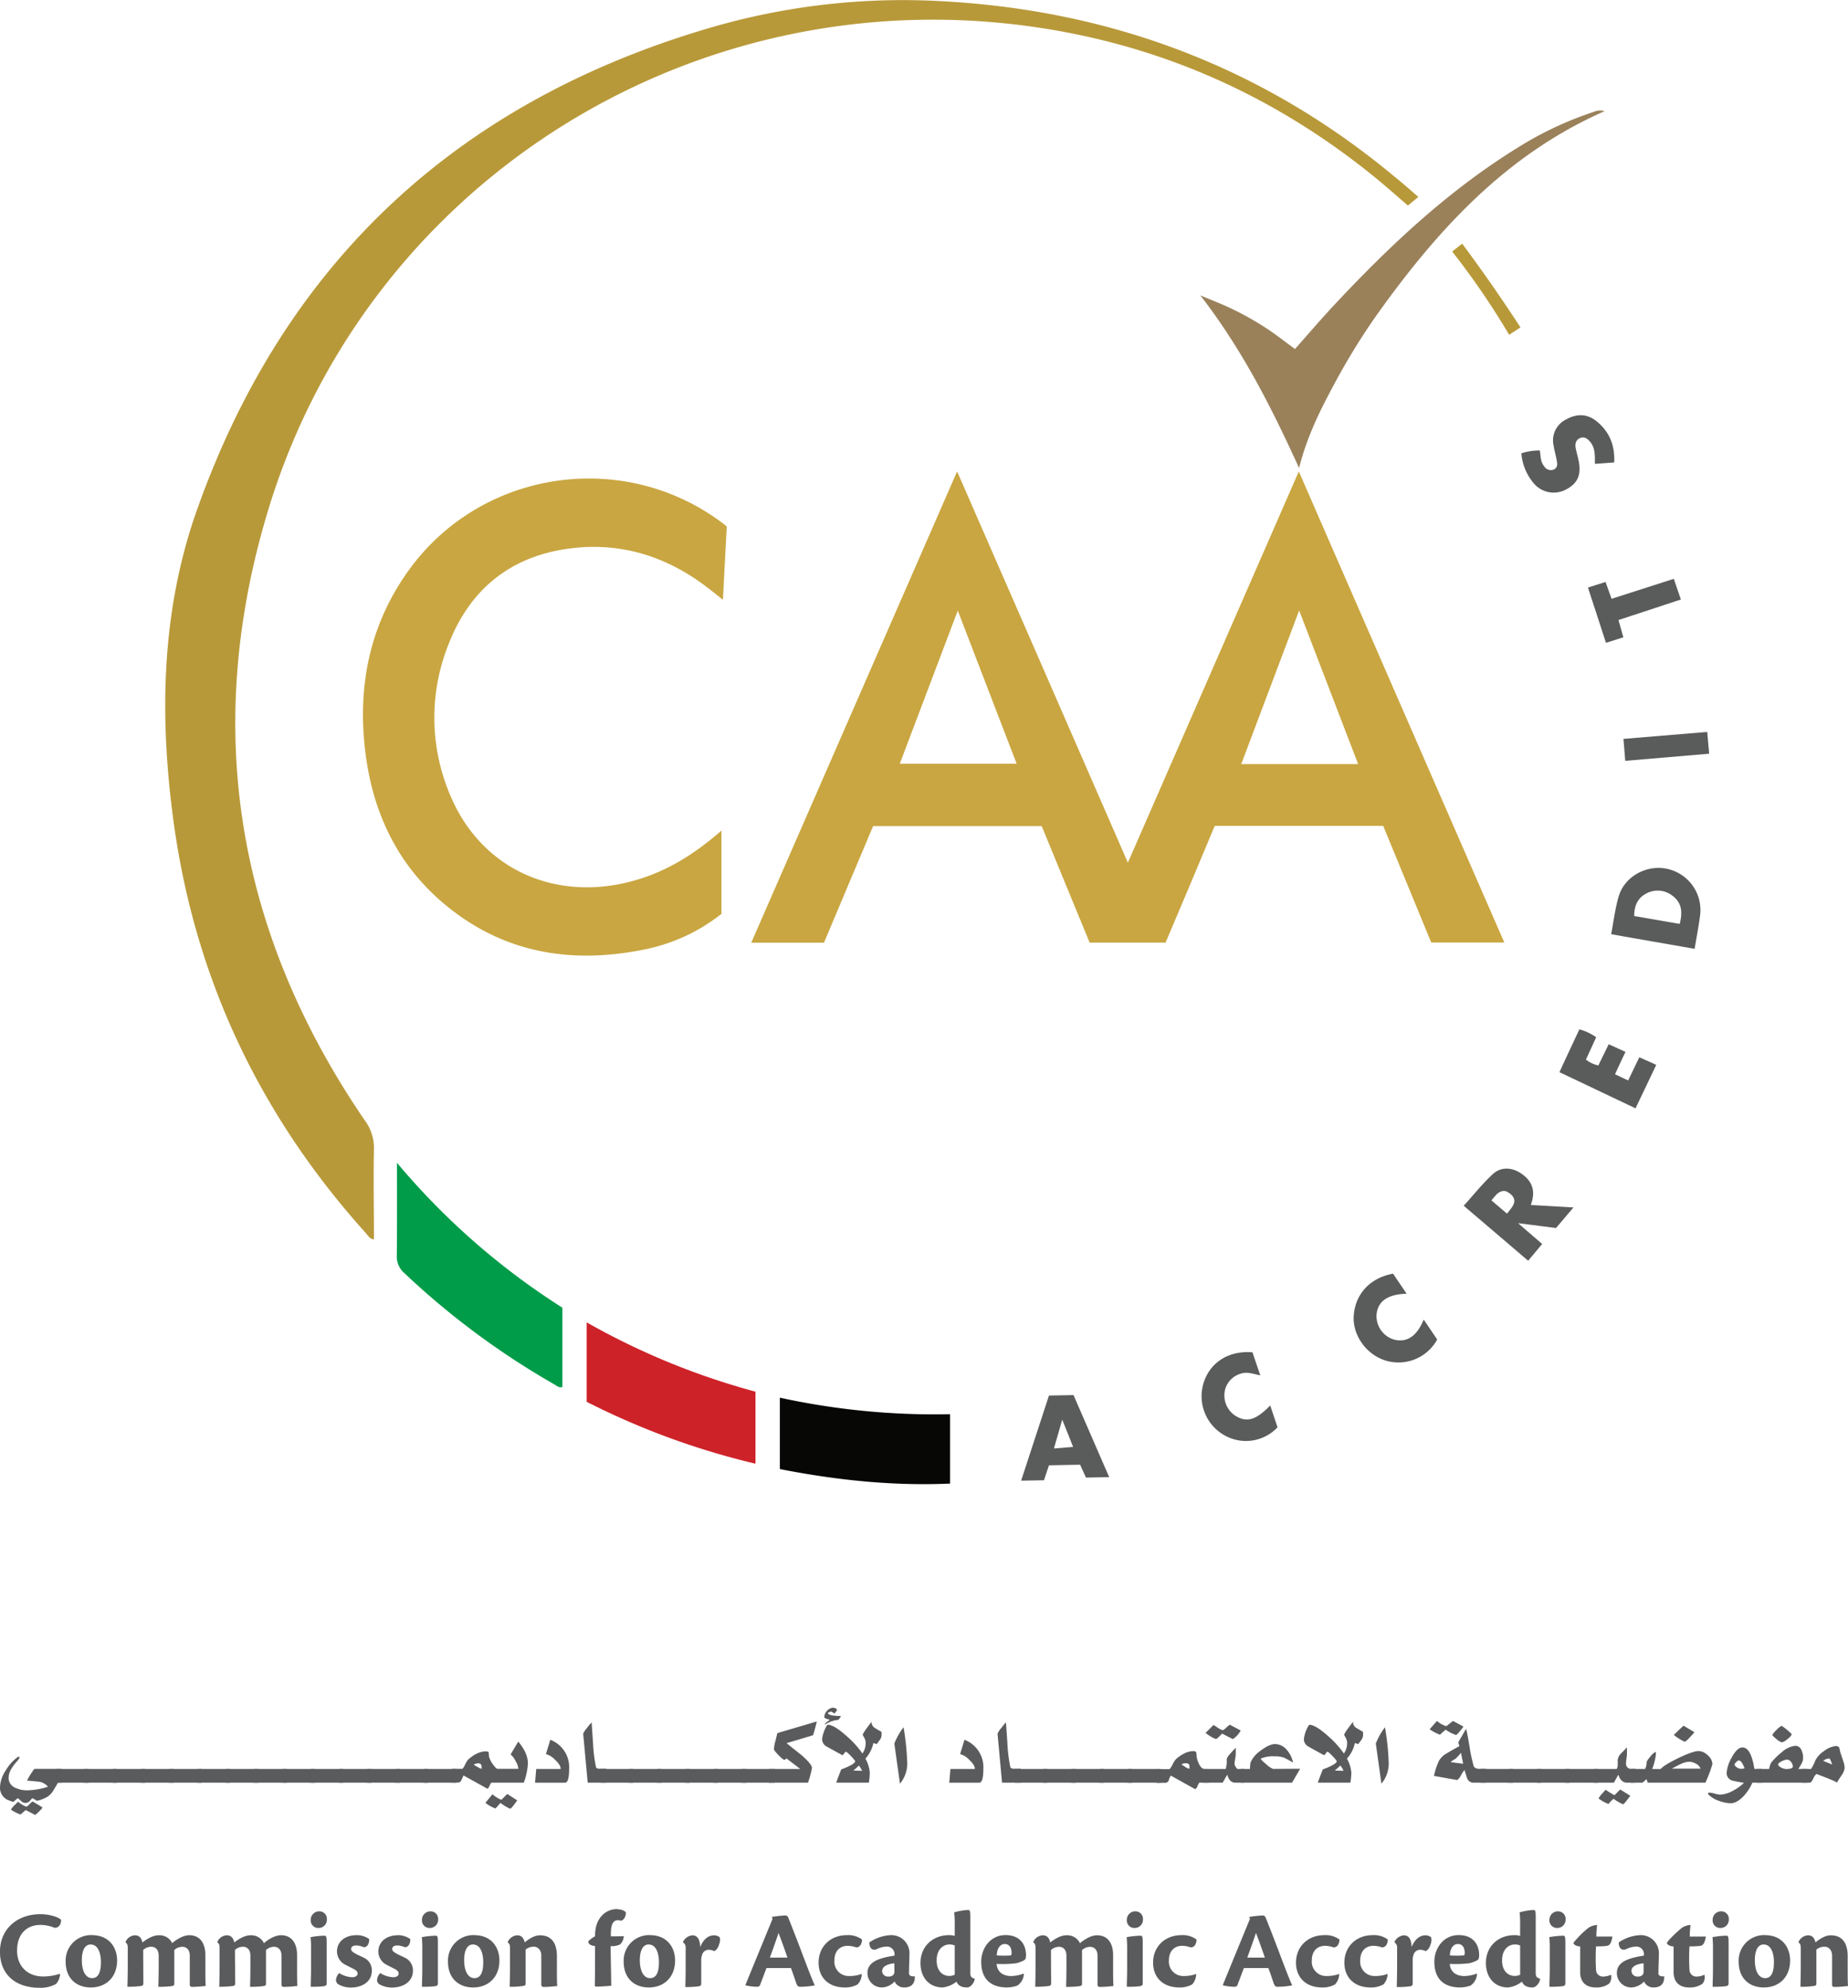<svg xmlns="http://www.w3.org/2000/svg" viewBox="0 0 573.55 616.85"><defs><style>.cls-1{fill:#b89939;}.cls-2{fill:#c9a641;}.cls-3{fill:#9a815a;}.cls-4{fill:#009c49;}.cls-5{fill:#ce2229;}.cls-6{fill:#070705;}.cls-7{fill:#5a5b5b;}.cls-8{fill:#5a5b5c;}</style></defs><g id="Layer_2" data-name="Layer 2"><g id="Layer_1-2" data-name="Layer 1"><path class="cls-1" d="M440.19,61.1c-1.26,1.12-2.21,1.81-3.22,2.69-4.4-3.77-6.88-6.06-11.35-9.66C393.2,28.09,356.38,12.43,315,7.59,211.11-4.5,113.38,58.55,83.17,158.49c-20.41,67.49-9.82,130.83,30,189.12a14.38,14.38,0,0,1,2.89,9c-.19,9.3,0,18.61,0,28-1.36-.16-1.8-1.15-2.43-1.86C80.5,346,60.25,303.18,53.75,254.09c-4.31-32.43-3.63-64.82,7.37-95.82C88.55,80.82,142.64,31.12,221.37,8.33a213,213,0,0,1,70.14-8c52.7,2.68,99.86,20.2,140.71,54C435.39,56.88,436.75,58.15,440.19,61.1Z"/><path class="cls-2" d="M225.55,163.4c-.38,7.56-.79,14.93-1.18,22.73-2-1.61-3.76-3-5.54-4.36-12.93-9.64-27.42-13.84-43.44-11.36-17.52,2.7-29.61,12.86-36,29.09a61.13,61.13,0,0,0,.39,47.38c10.2,24.26,35.47,34.39,61.32,25,8.46-3.08,15.77-8,22.81-14.13v25.84a56.32,56.32,0,0,1-23.28,10.92c-22.7,4.75-43.85,1.53-62.16-13.51-14.77-12.12-22.6-28.28-25-47-2.68-20.72,1.12-40.12,13.53-57.23,22.65-31.22,67-37.56,97.65-14.14A6.81,6.81,0,0,1,225.55,163.4Z"/><path class="cls-3" d="M498,34.5c-30.84,13.57-52.18,37.2-71,63.65a207.56,207.56,0,0,0-13.64,22.43c-4.1,7.64-7.86,15.47-10.18,24.64-8.6-18.86-17.61-36.7-30.65-53.57,4.12,1.75,7.48,3,10.67,4.61a95.11,95.11,0,0,1,9.44,5.35c3.11,2,6,4.31,9.28,6.69,3.9-4.4,7.7-8.84,11.68-13.13,17.8-19.1,36.74-36.9,59.25-50.46a106.33,106.33,0,0,1,20.66-9.61C494.88,34.64,496.22,33.93,498,34.5Z"/><path class="cls-4" d="M174.54,405.8v24.64c-1.09.27-1.8-.44-2.51-.85a243.35,243.35,0,0,1-46.53-34.52,6.76,6.76,0,0,1-2.35-5.43c.11-9.39.06-18.78.06-28.79A223,223,0,0,0,174.54,405.8Z"/><path class="cls-5" d="M234.47,454.21A234.76,234.76,0,0,1,182.07,435V410.35a224.24,224.24,0,0,0,52.4,21.51Z"/><path class="cls-6" d="M294.87,460.38c-17.91.79-35.4-1.09-52.84-4.5V433.72a225.15,225.15,0,0,0,52.84,5.13Z"/><path class="cls-7" d="M495,143.94c0-2.7.1-5-1.49-6.85-.81-.94-1.73-1.69-3.06-1.17s-1.68,1.78-1.41,3.14.65,2.63.92,4c.87,4.27-.33,7-3.93,8.84a8.07,8.07,0,0,1-10.08-2,16.44,16.44,0,0,1-3.78-9.23,17.94,17.94,0,0,1,5.75-.88c.25,1.75.17,3.5,1.32,4.89a2.43,2.43,0,0,0,2.8,1.1c1.33-.47,1.36-1.59,1.15-2.7-.27-1.61-.74-3.15-1-4.76a7.23,7.23,0,0,1,3.92-8.18c3.24-1.81,6.46-1.79,9.37.56,4,3.2,5.76,7.45,5.51,12.81Z"/><path class="cls-7" d="M501.24,333.36c1.51.71,2.7,1.29,4.08,1.92l3.46-7.19c1.76.78,3.39,1.49,5.26,2.36l-6.43,13.49L484,332.71c2-4.41,4.09-8.79,6.19-13.3a16.92,16.92,0,0,1,5.2,2.46c-1.07,2.37-2.12,4.63-3.17,6.94a9.1,9.1,0,0,0,3.86,1.81c1-2.09,2.05-4.19,3.2-6.58l5.21,2.38C503.39,328.71,502.34,330.94,501.24,333.36Z"/><path class="cls-7" d="M388.72,419.64c.75,2.23,1.53,4.53,2.43,7.16-2.25-.45-4.26-1.28-6.4-.42a7.06,7.06,0,0,0-4.42,4.45,7.52,7.52,0,0,0,3.14,8.54c3.48,2.14,6.38,1.3,10.75-3.23.81,2.38,1.56,4.63,2.28,6.78A13.47,13.47,0,0,1,380,445.38a13.89,13.89,0,0,1-6.5-16.06C375.46,422.79,381.31,419.05,388.72,419.64Z"/><path class="cls-7" d="M436.55,401.46c-5.92.19-8.91,2.35-9.32,6.43a7.62,7.62,0,0,0,5.42,7.81c4,1,7.07-1,9.21-6.21,1.52,2.21,2.87,4.24,4.19,6.18a13.71,13.71,0,0,1-15.9,6.57c-6-1.77-10.41-7.88-10-13.89.42-6.75,5.05-11.81,12.2-13.11C433.63,397.15,435,399.14,436.55,401.46Z"/><path class="cls-7" d="M492.84,182.33c2-.64,3.56-1.13,5.46-1.74.6,1.68,1.18,3.28,1.87,5.23,6.35-2.06,12.67-4.06,19.32-6.2.72,2.08,1.41,4.09,2.19,6.42l-19.37,6.37c.53,1.85,1,3.48,1.52,5.35-1.79.55-3.47,1.11-5.4,1.72C496.58,193.72,494.75,188.19,492.84,182.33Z"/><path class="cls-7" d="M504.42,236.1c-.21-2.4-.35-4.47-.56-6.81l26-2.16c.21,2.29.39,4.39.6,6.76Z"/><path class="cls-1" d="M471.9,101.6l-3.52,2.29A237.94,237.94,0,0,0,450.7,78.05c1.06-.85,2-1.56,3.11-2.43C460.11,84.08,466.06,92.65,471.9,101.6Z"/><path class="cls-7" d="M517.78,269.7c-6.39-1.6-13.5,2.11-15.37,8.39-1.13,3.76-1.58,7.73-2.37,11.81,8.79,1.56,17.19,3,25.9,4.54.62-3.65,1.24-6.93,1.69-10.24A13.08,13.08,0,0,0,517.78,269.7Zm3.54,17c-4.74-.81-9.37-1.63-14.13-2.44,0-3.08,1-5.56,3.77-7h0a7.39,7.39,0,0,1,8.16.75,6.64,6.64,0,0,1,1.67,1.73C522.05,281.63,522,284,521.32,286.69Z"/><path class="cls-7" d="M488.35,374.69c-4.76-.27-8.8-.52-13.26-.76,1.69-4.4.38-7.52-3-9.8-2.93-1.94-6.24-2.12-8.81.25-3.22,2.95-5.94,6.44-9,9.78l20,17.06c1.52-1.8,2.91-3.47,4.35-5.19-2.41-2.11-4.66-4-7.46-6.46l11.76,1.5Zm-20,1.15-.63.77c-1.72-1.45-3.22-2.73-4.83-4.12.41-.48.81-1,1.22-1.43a3.83,3.83,0,0,1,2.39-1.48h.4a2.71,2.71,0,0,1,.85.25,5.45,5.45,0,0,1,.95.62,4.55,4.55,0,0,1,.79.8C470.66,372.85,469.57,374.32,468.32,375.84Z"/><path class="cls-7" d="M333.18,432.92l-7.62.14c-2.91,8.93-5.78,17.63-8.64,26.42l7.09-.13c.55-1.62,1-3.05,1.55-4.64l9.66-.19c.69,1.52,1.31,2.87,1.83,4l7.2-.14Zm-6.08,16.57h0c.87-3,1.61-5.57,2.58-8.95l0,0v0c1.26,3.15,2.26,5.67,3.38,8.46Z"/><path class="cls-2" d="M403.1,146.29c-17.74,40.55-35.26,80.7-53.05,121.41-17.79-40.77-35.26-80.86-53-121.41-21.43,49-42.6,97.54-63.89,146.25h22.57q7.65-18.14,15.25-36.19h52.32q7.5,18.22,14.88,36.16h23.57Q369.49,274.3,377,256.3H429.3c5,12.14,10,24.23,14.9,36.18h22.68C445.6,243.69,424.44,195.22,403.1,146.29ZM315.53,237H279.26l18-47.52h0L315.53,237Zm106,.11H385.23c.43-1.18.88-2.35,1.33-3.52h0l16.65-44.15,18.31,47.68Z"/><path class="cls-8" d="M19.2,553.2H18q-.7,1.2-1.44,2.4a5.82,5.82,0,0,1-1.89,2,10.07,10.07,0,0,1-1.64.75,5.68,5.68,0,0,1-1.62.46A8.21,8.21,0,0,0,10,558l-.93,1.07a2,2,0,0,1-1.4.4,2,2,0,0,1-1.13-.58c-.31-.3-.63-.6-1-.89a9.33,9.33,0,0,0-1.35,1.16,5,5,0,0,1-1.19-.39A4.15,4.15,0,0,1,0,554.57a10.19,10.19,0,0,1,1.82-5.24,13.83,13.83,0,0,1,3.79-4.17H6s.07.13.07.26-.29.58-.88,1.24a13.82,13.82,0,0,0-1.63,2.18,5.58,5.58,0,0,0-.89,2.93,3.29,3.29,0,0,0,2.07,3,8.37,8.37,0,0,0,3.77.8,22.21,22.21,0,0,0,6.36-1.12,4.35,4.35,0,0,0-3-1.58l-3.49-.33a25.56,25.56,0,0,1,2.28-3.63H19.2Zm-6,7.68c0,.12-.33.51-1,1.19a16,16,0,0,1-1.28,1.14l-2.93-1.52q-.54.45-1.59,1.38a11.56,11.56,0,0,1-3-1.52,6.1,6.1,0,0,1,1-1.26l1.21-1.18a9.06,9.06,0,0,0,2.63,1.56,4.32,4.32,0,0,0,.92-.81c.54-.55.87-.82,1-.82Z"/><path class="cls-8" d="M27.49,548.94v4.26H17.43v-4.26Z"/><path class="cls-8" d="M36.27,548.94v4.26H26.21v-4.26Z"/><path class="cls-8" d="M45.06,548.94v4.26H35v-4.26Z"/><path class="cls-8" d="M53.84,548.94v4.26H43.78v-4.26Z"/><path class="cls-8" d="M62.62,548.94v4.26H52.56v-4.26Z"/><path class="cls-8" d="M71.4,548.94v4.26H61.34v-4.26Z"/><path class="cls-8" d="M80.19,548.94v4.26H70.12v-4.26Z"/><path class="cls-8" d="M89,548.94v4.26H78.91v-4.26Z"/><path class="cls-8" d="M97.75,548.94v4.26H87.69v-4.26Z"/><path class="cls-8" d="M106.54,548.94v4.26H96.47v-4.26Z"/><path class="cls-8" d="M115.32,548.94v4.26H105.26v-4.26Z"/><path class="cls-8" d="M124.1,548.94v4.26H114v-4.26Z"/><path class="cls-8" d="M132.89,548.94v4.26H122.82v-4.26Z"/><path class="cls-8" d="M141.67,548.94v4.26H131.61v-4.26Z"/><path class="cls-8" d="M162.57,553.2h-10c-.15,0-.35.29-.58.86s-.44.92-.74,1l-7.38-4.1a1.6,1.6,0,0,0-.2.4c-.1.25-.25.59-.46,1a1.13,1.13,0,0,1-1,.8h-2v-4.26h3.3a4.2,4.2,0,0,0,.77-1.15,6.79,6.79,0,0,1,1-1.71c.37-.32.76-.64,1.17-.94a8.14,8.14,0,0,1,1.39-.84,6.51,6.51,0,0,1,2.73-.78q.91,0,1.11.3c0,.27.06.73.1,1.37a7.33,7.33,0,0,0,1.12,2.24c.71,1,1.22,1.51,1.55,1.51h6.43s0,0,0,0a.36.36,0,0,0,0-.11,5.78,5.78,0,0,0-.86-2.28,5.5,5.5,0,0,0-1.55-2.07l2.37-4q3,3.54,3,6.83A20.47,20.47,0,0,1,162.57,553.2Zm-13.12-5c0-.65-.32-1-1-1a2.83,2.83,0,0,0-1.44.39,13,13,0,0,0,1.34.8,3.85,3.85,0,0,0,1.15.51ZM160,559.43c-.18.25-.38.52-.59.79-.57.71-.93,1.06-1.08,1.06a14.22,14.22,0,0,1-3-1.8l-.65.73-.88,1a10.22,10.22,0,0,1-3.14-1.77l2.19-2.65a9,9,0,0,0,2.76,1.72s.63-.6,1.82-1.81l3.12,2C160.35,558.92,160.16,559.17,160,559.43Z"/><path class="cls-8" d="M176.64,548.75c0,3-.42,4.45-1.26,4.45h-9.32l.36-4.26H174a.33.33,0,0,0,0-.14c0-.71-.58-1.61-1.72-2.69a6.09,6.09,0,0,0-2.84-1.78l1.35-4.45A9.08,9.08,0,0,1,176.64,548.75Z"/><path class="cls-8" d="M188.27,553.2H182.4L181,538a6.89,6.89,0,0,1,1.16-1.77,17.88,17.88,0,0,1,1.46-1.74q.24,3.51.47,7a45.47,45.47,0,0,0,.86,6.77c.07.41.48.61,1.24.61h2Z"/><path class="cls-8" d="M196.49,548.94v4.26H186.43v-4.26Z"/><path class="cls-8" d="M205.27,548.94v4.26H195.21v-4.26Z"/><path class="cls-8" d="M214.06,548.94v4.26H204v-4.26Z"/><path class="cls-8" d="M222.84,548.94v4.26H212.78v-4.26Z"/><path class="cls-8" d="M231.62,548.94v4.26H221.56v-4.26Z"/><path class="cls-8" d="M240.41,548.94v4.26H230.34v-4.26Z"/><path class="cls-8" d="M253.5,534.2q-.44,1.95-1.14,4.26l-8.24,2.47q2.25,1.83,4.54,3.63c2.24,1.94,3.35,3.3,3.35,4.07a30.62,30.62,0,0,1-1.24,4.57H238.71v-4.26h9.65l-4.31-3.31a.67.67,0,0,1-.66.45c-.26,0-.85-.48-1.78-1.44s-1.4-1.57-1.4-1.82a10,10,0,0,1,.44-2.5c.2-.83.4-1.67.61-2.51Z"/><path class="cls-8" d="M273.56,537.41a4.13,4.13,0,0,1,.05.54c0,.25,0,.43,0,.54a2.64,2.64,0,0,1-.55,1.44l-.93,1.28c-.4-.1-.76-.21-1.06-.31a10.61,10.61,0,0,1-2.48,4.83,10.8,10.8,0,0,1,1.37,4.4,24.3,24.3,0,0,1-.3,3.07H259.53q.48-1.4,1.56-4.14a21.5,21.5,0,0,0,2.44-1c1.21-.58,1.85-1.1,1.89-1.56a11.87,11.87,0,0,0-1.38-1.62q-1.21-1.29-1.56-1.29c-.07,0-.23.17-.48.52s-.42.54-.52.56c-1.14-.59-2.78-1.51-5-2.73a2.61,2.61,0,0,1-1.33-2.26,10.52,10.52,0,0,1,1.63-4.44H257c1.22,0,3.17,1.16,5.83,3.56a29.21,29.21,0,0,1,4.84,5.35,5.64,5.64,0,0,0,1-3.33,3.43,3.43,0,0,0-.47-1.63c-.32-.59-.47-.85-.47-.78q0-.54,2.78-4.13a2.23,2.23,0,0,0,0,.33,2.12,2.12,0,0,0,1.19,1.7C272.27,536.69,272.91,537.06,273.56,537.41ZM261,532.5a4.82,4.82,0,0,1-.8,1.21,8.27,8.27,0,0,0-4.21,1.54,1.59,1.59,0,0,1,.61-.86l.93-.68-1-.34c-.46-.17-.7-.33-.7-.49a2.88,2.88,0,0,1,.87-2,2.58,2.58,0,0,1,1.9-.94,1.64,1.64,0,0,1,.77.22.65.65,0,0,1,.41.55s-.25.32-.74,1a7.58,7.58,0,0,1-1.09-.61,3.75,3.75,0,0,0-1.05.49C257.17,532.21,258.54,532.5,261,532.5Zm6.58,17a12.89,12.89,0,0,0-1-1.63,19,19,0,0,1-1.73,1.54c.67.06,1.42.09,2.26.09Z"/><path class="cls-8" d="M281.57,546.93a9.7,9.7,0,0,1-2.26,6.57l-1.74-12.45a20.66,20.66,0,0,1,2.86-5.06A82.58,82.58,0,0,1,281.57,546.93Z"/><path class="cls-8" d="M305.2,548.75c0,3-.42,4.45-1.26,4.45h-9.33l.37-4.26h7.56a.32.32,0,0,0,0-.14c0-.71-.57-1.61-1.72-2.69a6,6,0,0,0-2.84-1.78l1.35-4.45A9.08,9.08,0,0,1,305.2,548.75Z"/><path class="cls-8" d="M316.82,553.2H311L309.6,538a6.89,6.89,0,0,1,1.16-1.77,18.36,18.36,0,0,1,1.45-1.74q.26,3.51.48,7a45.47,45.47,0,0,0,.86,6.77c.07.41.48.61,1.24.61h2Z"/><path class="cls-8" d="M325.05,548.94v4.26H315v-4.26Z"/><path class="cls-8" d="M333.83,548.94v4.26H323.77v-4.26Z"/><path class="cls-8" d="M342.61,548.94v4.26H332.55v-4.26Z"/><path class="cls-8" d="M351.4,548.94v4.26H341.33v-4.26Z"/><path class="cls-8" d="M360.18,548.94v4.26H350.12v-4.26Z"/><path class="cls-8" d="M375.12,553.2h-2.88a3.39,3.39,0,0,0-.55,1,1.69,1.69,0,0,1-.78,1L363.39,551a3.93,3.93,0,0,0-.62,1.35,1.16,1.16,0,0,1-1.08.89H359v-4.26h4a5.36,5.36,0,0,0,.91-1.41,8.11,8.11,0,0,1,1-1.6,10.31,10.31,0,0,1,2.54-1.78,6.24,6.24,0,0,1,2.81-.78,1.46,1.46,0,0,1,.84.17,1,1,0,0,1,.24.69,6.85,6.85,0,0,0,.65,2.85q.83,1.86,2,1.86h1.07Zm-5.95-4.33v-.8q0-.9-1.14-.9a2.13,2.13,0,0,0-1.35.39c.41.24.81.5,1.2.77A3.38,3.38,0,0,0,369.17,548.87Z"/><path class="cls-8" d="M386.16,553.2h-2.73c-1.26,0-2.09-.82-2.51-2.47-.28.41-.76,1.23-1.44,2.47h-6v-4.26h6.93a7.72,7.72,0,0,0,.31-2.94c0-.39.39-1,1.16-1.88.54-.6,1.09-1.18,1.66-1.75v1.79a10.35,10.35,0,0,1-.19,1.63,10.2,10.2,0,0,0-.19,1.64,2.08,2.08,0,0,0,.37.89c.24.41.45.62.63.62h2ZM385.06,537a7,7,0,0,1-2.44,2.67l-3.33-1.7c-1,1.08-1.63,1.63-1.81,1.63q-.83,0-3.33-1.83l2.51-2.5c1.51,1.08,2.48,1.63,2.93,1.63a4.57,4.57,0,0,0,1-.79c.35-.32.71-.62,1.07-.92Z"/><path class="cls-8" d="M403.52,548.87,401,553.2H385.06v-4.26h2.87a16.93,16.93,0,0,1,.19-2,8.72,8.72,0,0,1,3.19-3.72q2.65-2,4.4-2a4.79,4.79,0,0,1,3.7,1.84,8.69,8.69,0,0,1,1.91,3.88c-1.7-.94-2.61-1.43-2.71-1.48a8.78,8.78,0,0,0-3.11-.45,9.65,9.65,0,0,0-4.17.7l0,0s0,.06,0,.16.57.73,1.72,1.66a6.74,6.74,0,0,0,2.07,1.39Z"/><path class="cls-8" d="M423,537.41a4.13,4.13,0,0,1,.05.54c0,.25,0,.43,0,.54a2.69,2.69,0,0,1-.54,1.44c-.31.41-.62.84-.93,1.28-.41-.1-.77-.21-1.07-.31a10.6,10.6,0,0,1-2.47,4.83,10.8,10.8,0,0,1,1.37,4.4,24.3,24.3,0,0,1-.3,3.07H409q.47-1.4,1.56-4.14a21.22,21.22,0,0,0,2.43-1c1.22-.58,1.85-1.1,1.9-1.56a12.17,12.17,0,0,0-1.39-1.62q-1.2-1.29-1.56-1.29c-.07,0-.23.17-.47.52s-.42.54-.53.56c-1.13-.59-2.78-1.51-4.94-2.73a2.59,2.59,0,0,1-1.33-2.26,10.38,10.38,0,0,1,1.63-4.44h.12c1.23,0,3.17,1.16,5.84,3.56a29.59,29.59,0,0,1,4.84,5.35,5.71,5.71,0,0,0,1-3.33,3.45,3.45,0,0,0-.48-1.63c-.31-.59-.47-.85-.47-.78q0-.54,2.79-4.13a1.47,1.47,0,0,0,0,.33,2.12,2.12,0,0,0,1.2,1.7Zm-6,12.08a11.48,11.48,0,0,0-1-1.63,18.1,18.1,0,0,1-1.74,1.54c.67.06,1.42.09,2.26.09Z"/><path class="cls-8" d="M431,546.93a9.7,9.7,0,0,1-2.26,6.57L427,541.05a20.58,20.58,0,0,1,2.85-5.06A82.58,82.58,0,0,1,431,546.93Z"/><path class="cls-8" d="M454.2,535.78a14.33,14.33,0,0,1-1.12,1.47c-.65.76-1,1.14-1.19,1.14a11.78,11.78,0,0,1-3.18-1.63,18.17,18.17,0,0,0-1.79,1.56,15.46,15.46,0,0,1-3.2-1.68c.23-.31,1-1.17,2.26-2.6a7.75,7.75,0,0,0,2.91,1.63s.66-.54,2.07-1.63Zm7,17.42h-4a2.07,2.07,0,0,1-1.89-1.47c-.27-.82-.53-1.64-.78-2.47a8.67,8.67,0,0,0-1.17,1.8c-.55.94-1,1.37-1.31,1.28l-7-1.24a21.89,21.89,0,0,1,1.54-4.67,6.19,6.19,0,0,1,2.18-2.2q2.07-1.22,4.2-2.41a5.77,5.77,0,0,1-.36-1.17l2.29-4,.21.1q.33,1.35,1.07,5.81a46.82,46.82,0,0,0,1.19,5.47c.23.58.84.87,1.85.87h2Zm-7.08-5.87-.69-3.42a13.22,13.22,0,0,1-1.75,1.91,6.24,6.24,0,0,0-1.46,1Z"/><path class="cls-8" d="M469.57,548.94v4.26H459.51v-4.26Z"/><path class="cls-8" d="M478.36,548.94v4.26H468.29v-4.26Z"/><path class="cls-8" d="M487.14,548.94v4.26H477.08v-4.26Z"/><path class="cls-8" d="M495.92,548.94v4.26H485.86v-4.26Z"/><path class="cls-8" d="M507.56,553.2h-2.5c-1.37,0-2.29-.82-2.75-2.47-.24.34-.71,1.16-1.42,2.47h-6.05v-4.26h6.94a2.91,2.91,0,0,0,.3-1.42c0,1.45,0,1,0-1.49a3.64,3.64,0,0,1,1.14-2c.59-.59,1.16-1.18,1.72-1.79v2.05a11.17,11.17,0,0,1-.14,1.42,11.33,11.33,0,0,0-.14,1.42,1.57,1.57,0,0,0,1.79,1.77h1.15ZM506,557.27q-.6.74-1.14,1.47c-.59.77-1,1.16-1.12,1.16a14.91,14.91,0,0,1-2.95-1.7,9.62,9.62,0,0,0-1.57,1.61,11.69,11.69,0,0,1-3.09-1.73,8.1,8.1,0,0,1,1-1.37c.42-.42.81-.87,1.19-1.33a23,23,0,0,0,2.75,1.7l1.79-1.77Z"/><path class="cls-8" d="M529.3,553.2H511.35a2.82,2.82,0,0,0-.38-1.07,1.16,1.16,0,0,0-.28.24,3.84,3.84,0,0,1-.35.35l-.38.33a.58.58,0,0,1-.34.15h-3.46v-4.26h4.42a4.47,4.47,0,0,0,.46-2c0-.33.38-.93,1.14-1.81a4.81,4.81,0,0,1,1.73-1.52c0,.35,0,.59,0,.73v.23a18.5,18.5,0,0,1-1.13,4.38h2.63q1.13-1.28,5.61-3.45c3-1.42,5-2.12,6.21-2.12a4.21,4.21,0,0,1,2.82,1.35,3.72,3.72,0,0,1,1.42,2.71A43.27,43.27,0,0,1,529.3,553.2Zm-3-5.92a4.35,4.35,0,0,0-2.16-.58,6.91,6.91,0,0,0-2.72.82c-.43.2-.86.42-1.29.65s-.86.46-1.31.67h9A3.32,3.32,0,0,0,526.33,547.28Zm-.9-9.16c-.25.28-.58.64-1,1.07a6.43,6.43,0,0,1-1.51,1.32,17.15,17.15,0,0,1-3.4-2.12l1.25-1.23q.75-.72,1.77-1.65l3.33,2A2.91,2.91,0,0,1,525.43,538.12Z"/><path class="cls-8" d="M546.87,553.2h-3a14.87,14.87,0,0,1-2.66,4.11c-1.43,1.51-2.79,2.27-4.1,2.27a11,11,0,0,1-3.75-.8,8,8,0,0,1-3.21-2v-.39a.52.52,0,0,1,.33-.1,7.27,7.27,0,0,1,1.71.3,6.91,6.91,0,0,0,1.66.31,8.67,8.67,0,0,0,4-1.21,14.25,14.25,0,0,0,3.41-2.44c-2-.36-3.18-.58-3.38-.65a2.43,2.43,0,0,1-2-2.36,11,11,0,0,1,1.52-4.74q1.71-3.24,3.4-3.24c1.75,0,3,2.22,3.69,6.66h2.31Zm-5.42-4.54c-.42-.89-.65-1.36-.7-1.42-.36-.62-.73-.93-1.1-.93-.2,0-.47.17-.82.51s-.5.6-.48.77v.14a2.47,2.47,0,0,0,2.33,1.14A1.66,1.66,0,0,0,541.45,548.66Z"/><path class="cls-8" d="M560.84,553.2H545.36v-4.26h3.72a6.65,6.65,0,0,1,.61-1.94,21.68,21.68,0,0,1,3.39-3.32,7.28,7.28,0,0,1,4.17-1.93,2.06,2.06,0,0,1,1.86,1.34,5.7,5.7,0,0,1,.5,2.43,3.5,3.5,0,0,1-.48,1.78c-.32.56-.65,1.1-1,1.64h2.7Zm-4.73-15a4.14,4.14,0,0,1-1.39,1.49,4,4,0,0,1-1.68,1,4.32,4.32,0,0,1-1.66-1c-.87-.69-1.3-1.15-1.3-1.37a9.47,9.47,0,0,1,1.38-1.6q1.11-1.1,1.53-1.14A17.83,17.83,0,0,1,556.11,538.18Zm.33,10a2.36,2.36,0,0,0-.57-1.44,1.6,1.6,0,0,0-1.25-.73,4,4,0,0,0-1.58.51c-.78.36-1.17.7-1.17,1s.33.67,1,1a3.77,3.77,0,0,0,1.5.42C555.75,548.94,556.44,548.69,556.44,548.17Z"/><path class="cls-8" d="M572.52,548.63a5.18,5.18,0,0,1-1,2.33c-.49.75-1,1.49-1.43,2.24q-.07-.37-6.33-2.7a3.71,3.71,0,0,0-1,1.45c-.41.83-.76,1.25-1.05,1.25h-2.52v-4.26h2.91a13,13,0,0,0,1.28-2.57,7.61,7.61,0,0,1,2.76-3,6.78,6.78,0,0,1,3.69-1.54,1,1,0,0,1,1.05.64c.08.42.18.85.28,1.29.28.83.55,1.64.81,2.44A8.23,8.23,0,0,1,572.52,548.63Zm-3.89-1.07a9.37,9.37,0,0,0-.78-1.86l-.24,0a3.35,3.35,0,0,0-1.77.71Z"/><path class="cls-8" d="M18.64,612.6a4.92,4.92,0,0,1-1.25,3.06,10,10,0,0,1-5,1.19c-8,0-12.4-4.5-12.4-11.19C0,598.42,5.54,594,12.51,594c3.27,0,5.89,1.11,6.44,1.74.11,1.25-.73,2.65-2.05,2.47a11.64,11.64,0,0,0-4.39-.87c-4,0-7.21,2.58-7.21,8,0,4.46,2.89,8,8.18,8a17.21,17.21,0,0,0,5-.8Z"/><path class="cls-8" d="M28.57,600.51c5.12,0,7.77,3.62,7.77,7.87,0,5-3.24,8.36-8.19,8.36-4.21,0-7.77-2.61-7.77-8a7.91,7.91,0,0,1,8.16-8.25Zm-.42,2.89c-2,0-2.75,2.23-2.75,4.84,0,3.87,1.46,5.61,3.17,5.61,2.19,0,2.75-2.3,2.75-5s-.87-5.43-3.13-5.43Z"/><path class="cls-8" d="M44.49,615.31c0,.63-.07.91-.87,1a29.44,29.44,0,0,1-4.08.21c.07-2.12.11-4.28.11-6.27v-5.82c0-.83-.14-1.28-.66-1.63v-.25a3.35,3.35,0,0,1,2.85-2c1.64,0,2.13,1.18,2.37,2.23,1.43-1.12,3.28-2.23,5-2.23A4.34,4.34,0,0,1,53.44,603c1.36-1.18,3.45-2.47,5.3-2.47,4.11,0,5,3.69,5,6v4.56c0,1.75,0,3.83.11,5.19-.84.07-2.44.28-4.19.28-.52,0-.76-.21-.76-.73v-9c0-1.53-.8-2.71-2.37-2.71a3.84,3.84,0,0,0-2.44,1v10.31c0,.59-.07.8-.87.9a30,30,0,0,1-4.08.21c.07-2.12.11-4.28.11-6.27v-3.41c0-1.64-.84-2.75-2.3-2.75a3.76,3.76,0,0,0-2.51,1Z"/><path class="cls-8" d="M73,615.31c0,.63-.07.91-.88,1a29.29,29.29,0,0,1-4.07.21c.07-2.12.1-4.28.1-6.27v-5.82c0-.83-.14-1.28-.66-1.63v-.25a3.36,3.36,0,0,1,2.86-2c1.63,0,2.12,1.18,2.37,2.23,1.42-1.12,3.27-2.23,5-2.23A4.34,4.34,0,0,1,81.91,603c1.36-1.18,3.45-2.47,5.29-2.47,4.11,0,5,3.69,5,6v4.56c0,1.75,0,3.83.11,5.19-.84.07-2.44.28-4.18.28-.52,0-.77-.21-.77-.73v-9c0-1.53-.8-2.71-2.37-2.71a3.86,3.86,0,0,0-2.44,1v10.31c0,.59-.06.8-.87.9a29.88,29.88,0,0,1-4.07.21c.07-2.12.1-4.28.1-6.27v-3.41c0-1.64-.83-2.75-2.3-2.75a3.74,3.74,0,0,0-2.5,1Z"/><path class="cls-8" d="M101.38,615.49c0,.62-.28.8-1.18.9a33.4,33.4,0,0,1-3.76.14c0-1.43.1-3.45.1-5.5v-6a37.65,37.65,0,0,0-.14-3.9,26.84,26.84,0,0,1,4.25-.45c.59,0,.73.17.73,2.19Zm-2.3-22.37a2.32,2.32,0,0,1,2.37,2.51,2.54,2.54,0,0,1-2.54,2.65,2.33,2.33,0,0,1-2.47-2.51,2.61,2.61,0,0,1,2.61-2.65Z"/><path class="cls-8" d="M110.58,600.51a6.54,6.54,0,0,1,4,1.22c.07,1-.39,2.61-1.74,2.51a5.8,5.8,0,0,0-2.34-.53c-.94,0-1.53.46-1.53,1.08s.49.94,1.18,1.36,2.06,1,2.76,1.36a4.3,4.3,0,0,1,2.5,4c0,3.52-3.1,5.26-6.51,5.26a7.83,7.83,0,0,1-3.69-.9,1.59,1.59,0,0,1-.94-1.33,3.41,3.41,0,0,1,1-2.26,8.2,8.2,0,0,0,4,1.29c1.08,0,1.71-.46,1.71-1.15,0-.53-.28-.91-1.19-1.4L107,609.6a4.63,4.63,0,0,1-2.41-4c0-3.27,2.79-5.08,5.93-5.08Z"/><path class="cls-8" d="M123.33,600.51a6.54,6.54,0,0,1,4,1.22c.07,1-.38,2.61-1.74,2.51a5.8,5.8,0,0,0-2.34-.53c-.94,0-1.53.46-1.53,1.08s.49.94,1.18,1.36,2.06,1,2.76,1.36a4.3,4.3,0,0,1,2.5,4c0,3.52-3.1,5.26-6.51,5.26a7.83,7.83,0,0,1-3.69-.9,1.59,1.59,0,0,1-.94-1.33,3.41,3.41,0,0,1,1-2.26,8.23,8.23,0,0,0,4,1.29c1.08,0,1.71-.46,1.71-1.15,0-.53-.28-.91-1.18-1.4l-2.72-1.39a4.62,4.62,0,0,1-2.4-4c0-3.27,2.78-5.08,5.92-5.08Z"/><path class="cls-8" d="M135.91,615.49c0,.62-.28.8-1.19.9a33.18,33.18,0,0,1-3.76.14c0-1.43.11-3.45.11-5.5v-6a37.65,37.65,0,0,0-.14-3.9,26.72,26.72,0,0,1,4.25-.45c.59,0,.73.17.73,2.19Zm-2.3-22.37a2.33,2.33,0,0,1,2.37,2.51,2.54,2.54,0,0,1-2.54,2.65,2.34,2.34,0,0,1-2.48-2.51,2.62,2.62,0,0,1,2.62-2.65Z"/><path class="cls-8" d="M147.23,600.51c5.12,0,7.77,3.62,7.77,7.87,0,5-3.24,8.36-8.19,8.36-4.21,0-7.77-2.61-7.77-8a7.91,7.91,0,0,1,8.16-8.25Zm-.42,2.89c-2,0-2.75,2.23-2.75,4.84,0,3.87,1.46,5.61,3.17,5.61,2.2,0,2.75-2.3,2.75-5s-.87-5.43-3.13-5.43Z"/><path class="cls-8" d="M168,606.88c0-1.7-1-2.78-2.34-2.78a3.88,3.88,0,0,0-2.54.9v10.42c0,.59-.07.76-.87.87a25.53,25.53,0,0,1-4.07.24c.06-2.12.1-4.28.1-6.27v-5.68c0-.94-.1-1.39-.66-1.74v-.28a3.41,3.41,0,0,1,2.92-2c1.47,0,2.06,1.08,2.3,2.19,1.5-1.18,3.07-2.19,4.74-2.19,4.63,0,5.26,4,5.26,6.44v4.11c0,1.75,0,3.83.11,5.19-.81.07-2.41.28-4.15.28-.56,0-.8-.21-.8-.73Z"/><path class="cls-8" d="M191.69,592.5a3.72,3.72,0,0,1,2.5.83c.25,1-.55,2.72-1.56,2.68a4.11,4.11,0,0,0-.84-.13c-1.67,0-2.3,1.6-2.19,5,.48,0,3.1,0,4-.07a3.77,3.77,0,0,1-1.15,2.57,5.81,5.81,0,0,1-2.93.53c0,2.61.18,10.41.18,12.29-1.4.18-4,.28-4.5.28s-.59-.07-.59-.59c.07-3.76.07-8,.07-12-1.36-.14-2.09-.6-2.09-1.47a9,9,0,0,1,2.09-1.56c0-3.42,1-5.33,2.44-6.73a6.35,6.35,0,0,1,4.56-1.7Z"/><path class="cls-8" d="M201.75,600.51c5.12,0,7.77,3.62,7.77,7.87,0,5-3.24,8.36-8.18,8.36-4.22,0-7.77-2.61-7.77-8a7.91,7.91,0,0,1,8.15-8.25Zm-.41,2.89c-2,0-2.76,2.23-2.76,4.84,0,3.87,1.47,5.61,3.17,5.61,2.2,0,2.76-2.3,2.76-5s-.88-5.43-3.14-5.43Z"/><path class="cls-8" d="M212,602.56a3.65,3.65,0,0,1,2.89-2c1.74,0,2.37,1.57,2.41,3.66,1-2.37,2.44-3.66,4.39-3.66a3,3,0,0,1,1.67.59,3.41,3.41,0,0,1-.25,2.37c-.17.87-.94,1.85-1.49,1.92a4.1,4.1,0,0,0-1.82-.39,2.13,2.13,0,0,0-1.91,1.64,4.25,4.25,0,0,0-.25,1.64v7.07c0,.56-.07.87-.87,1a29.63,29.63,0,0,1-4.07.21c.07-2.12.1-4.28.1-6.3v-5.92a1.73,1.73,0,0,0-.8-1.61Z"/><path class="cls-8" d="M237.88,610.72c-.63,1.67-1.6,4.25-2,5.29-.14.35-.42.52-1,.52a17,17,0,0,1-3.52-.45l0-.14c1.74-4.25,7-17.07,8.4-20.45l-.21-.63a31.18,31.18,0,0,1,4.25-.45.93.93,0,0,1,.84.66c1.6,3.91,4.07,10.45,5.19,13.42,1.42,3.72,2.26,5.88,3,7.49l0,.13a25.94,25.94,0,0,1-4.46.42c-.59,0-.91-.17-1.26-1.15-.59-1.74-1-3-1.63-4.66Zm6.52-3.24c-1.43-4.15-2.37-6.59-2.76-7.67-.69,2.06-1.63,4.77-2.71,7.67Z"/><path class="cls-8" d="M267.46,612.67a4.87,4.87,0,0,1-1.29,3.13,7.76,7.76,0,0,1-4,.94c-5,0-8.11-3.06-8.11-7.7,0-5.08,3.79-8.53,8.74-8.53a7.14,7.14,0,0,1,4.74,1.36c0,1-.45,2.44-1.81,2.44a8.25,8.25,0,0,0-2.65-.49c-2.26,0-4.11,1.46-4.11,4.53a4.44,4.44,0,0,0,4.67,4.84,10.48,10.48,0,0,0,3.76-.63Z"/><path class="cls-8" d="M283.94,613.4c0,2.09-1,3.34-3.28,3.34a3.14,3.14,0,0,1-3-1.85,5.66,5.66,0,0,1-3.93,1.85,4.47,4.47,0,0,1-4.5-4.53c0-3.48,3.87-4.46,6.62-5.05l1.78-.31v-.42a2.36,2.36,0,0,0-2.61-2.37,7.88,7.88,0,0,0-3.07.87c-1.71.46-2.16-1-2.13-2.16a12.69,12.69,0,0,1,6.55-2.26,5.61,5.61,0,0,1,5.89,5.92c0,1.43-.14,3.73-.14,6.06,0,.35.42.8,1.26.8a3.2,3.2,0,0,0,.55,0Zm-10.17-1.85a1.79,1.79,0,0,0,2,1.81,2,2,0,0,0,1.49-.52,1.75,1.75,0,0,0,.32-1.22v-2.37c-3.1.32-3.76,1.5-3.76,2.27Z"/><path class="cls-8" d="M296.31,597.13a23.92,23.92,0,0,0-.18-3.69,19.77,19.77,0,0,1,4.29-.74c.59,0,.73.18.73,2.3v17.25c0,1.25.45,1.53,1.36,1.77v.14c-.14,1.12-1.26,2.58-2.34,2.58-2.09,0-2.89-.83-3.31-1.81a8.34,8.34,0,0,1-4.28,1.81c-4.29,0-6.9-3.17-6.9-7.59,0-5.19,3.87-8.64,8.82-8.64a5.35,5.35,0,0,1,1.81.24Zm0,6.58a4,4,0,0,0-1.61-.31c-1.84,0-4,1.36-4,5,0,3.2,1.84,4.77,3.93,4.77a3.71,3.71,0,0,0,1.68-.38Z"/><path class="cls-8" d="M317.77,612.56a4.63,4.63,0,0,1-2.06,3.62,10.53,10.53,0,0,1-3.13.56c-5.19,0-8.05-2.72-8.05-8,0-4.11,2.79-8.25,7.56-8.25s6.34,3.31,6.34,6.16a4.16,4.16,0,0,1-.14,1.15c-.11.49-1.32,1-2.86,1.43a36.11,36.11,0,0,1-6.13.21c.25,2.86,2.44,3.76,4.5,3.76a11.44,11.44,0,0,0,3.9-.76Zm-6-9.3c-1.11,0-2.37,1.08-2.4,3.55a33.48,33.48,0,0,0,4.25,0c.21,0,.34-.34.34-.73,0-1.53-.59-2.82-2.16-2.82Z"/><path class="cls-8" d="M326.23,615.31c0,.63-.07.91-.87,1a29.38,29.38,0,0,1-4.07.21c.07-2.12.1-4.28.1-6.27v-5.82c0-.83-.14-1.28-.66-1.63v-.25a3.36,3.36,0,0,1,2.86-2c1.63,0,2.12,1.18,2.37,2.23,1.42-1.12,3.27-2.23,5-2.23a4.34,4.34,0,0,1,4.22,2.47c1.36-1.18,3.45-2.47,5.29-2.47,4.11,0,5,3.69,5,6v4.56c0,1.75,0,3.83.11,5.19-.84.07-2.44.28-4.18.28-.53,0-.77-.21-.77-.73v-9c0-1.53-.8-2.71-2.37-2.71a3.86,3.86,0,0,0-2.44,1v10.31c0,.59-.07.8-.87.9a30,30,0,0,1-4.07.21c.07-2.12.1-4.28.1-6.27v-3.41c0-1.64-.83-2.75-2.3-2.75a3.78,3.78,0,0,0-2.51,1Z"/><path class="cls-8" d="M354.66,615.49c0,.62-.28.8-1.18.9a33.4,33.4,0,0,1-3.76.14c0-1.43.1-3.45.1-5.5v-6a37.65,37.65,0,0,0-.14-3.9,26.84,26.84,0,0,1,4.25-.45c.59,0,.73.17.73,2.19Zm-2.3-22.37a2.32,2.32,0,0,1,2.37,2.51,2.54,2.54,0,0,1-2.54,2.65,2.33,2.33,0,0,1-2.47-2.51,2.61,2.61,0,0,1,2.61-2.65Z"/><path class="cls-8" d="M371.24,612.67A4.81,4.81,0,0,1,370,615.8a7.8,7.8,0,0,1-4,.94c-5,0-8.12-3.06-8.12-7.7,0-5.08,3.8-8.53,8.75-8.53a7.11,7.11,0,0,1,4.73,1.36c0,1-.45,2.44-1.81,2.44a8.25,8.25,0,0,0-2.65-.49c-2.26,0-4.11,1.46-4.11,4.53a4.45,4.45,0,0,0,4.67,4.84,10.44,10.44,0,0,0,3.76-.63Z"/><path class="cls-8" d="M386.05,610.72c-.63,1.67-1.6,4.25-2,5.29-.14.35-.42.52-1,.52a17,17,0,0,1-3.52-.45l0-.14c1.74-4.25,7-17.07,8.4-20.45l-.21-.63a31.18,31.18,0,0,1,4.25-.45.93.93,0,0,1,.84.66c1.6,3.91,4.07,10.45,5.19,13.42,1.42,3.72,2.26,5.88,3,7.49l0,.13a25.94,25.94,0,0,1-4.46.42c-.59,0-.91-.17-1.26-1.15-.59-1.74-1-3-1.63-4.66Zm6.52-3.24c-1.43-4.15-2.37-6.59-2.76-7.67-.69,2.06-1.63,4.77-2.71,7.67Z"/><path class="cls-8" d="M415.63,612.67a4.82,4.82,0,0,1-1.29,3.13,7.76,7.76,0,0,1-4,.94c-5,0-8.11-3.06-8.11-7.7,0-5.08,3.8-8.53,8.74-8.53a7.14,7.14,0,0,1,4.74,1.36c0,1-.45,2.44-1.81,2.44a8.25,8.25,0,0,0-2.65-.49c-2.26,0-4.11,1.46-4.11,4.53a4.44,4.44,0,0,0,4.67,4.84,10.48,10.48,0,0,0,3.76-.63Z"/><path class="cls-8" d="M430.65,612.67a4.87,4.87,0,0,1-1.29,3.13,7.8,7.8,0,0,1-4,.94c-5,0-8.12-3.06-8.12-7.7,0-5.08,3.8-8.53,8.75-8.53a7.11,7.11,0,0,1,4.73,1.36c0,1-.45,2.44-1.81,2.44a8.24,8.24,0,0,0-2.64-.49c-2.27,0-4.11,1.46-4.11,4.53a4.44,4.44,0,0,0,4.66,4.84,10.5,10.5,0,0,0,3.77-.63Z"/><path class="cls-8" d="M432.81,602.56a3.62,3.62,0,0,1,2.89-2c1.74,0,2.37,1.57,2.4,3.66,1-2.37,2.44-3.66,4.39-3.66a3,3,0,0,1,1.67.59,3.45,3.45,0,0,1-.24,2.37c-.18.87-.94,1.85-1.5,1.92a4.06,4.06,0,0,0-1.81-.39,2.13,2.13,0,0,0-1.92,1.64,4.47,4.47,0,0,0-.24,1.64v7.07c0,.56-.07.87-.87,1a29.69,29.69,0,0,1-4.08.21c.07-2.12.11-4.28.11-6.3v-5.92a1.73,1.73,0,0,0-.8-1.61Z"/><path class="cls-8" d="M458.41,612.56a4.62,4.62,0,0,1-2.05,3.62,10.55,10.55,0,0,1-3.14.56c-5.19,0-8.05-2.72-8.05-8,0-4.11,2.79-8.25,7.56-8.25s6.34,3.31,6.34,6.16a4.16,4.16,0,0,1-.14,1.15c-.1.49-1.32,1-2.85,1.43a36.2,36.2,0,0,1-6.13.21c.24,2.86,2.44,3.76,4.49,3.76a11.33,11.33,0,0,0,3.9-.76Zm-6-9.3c-1.12,0-2.37,1.08-2.41,3.55a33.48,33.48,0,0,0,4.25,0c.21,0,.35-.34.35-.73,0-1.53-.59-2.82-2.16-2.82Z"/><path class="cls-8" d="M471.79,597.13a25.91,25.91,0,0,0-.17-3.69,19.58,19.58,0,0,1,4.28-.74c.59,0,.73.18.73,2.3v17.25c0,1.25.46,1.53,1.36,1.77v.14c-.14,1.12-1.25,2.58-2.33,2.58-2.09,0-2.89-.83-3.31-1.81a8.34,8.34,0,0,1-4.29,1.81c-4.28,0-6.89-3.17-6.89-7.59,0-5.19,3.86-8.64,8.81-8.64a5.31,5.31,0,0,1,1.81.24Zm0,6.58a4,4,0,0,0-1.6-.31c-1.85,0-4,1.36-4,5,0,3.2,1.85,4.77,3.94,4.77a3.64,3.64,0,0,0,1.67-.38Z"/><path class="cls-8" d="M485.83,615.49c0,.62-.28.8-1.18.9a33.49,33.49,0,0,1-3.77.14c0-1.43.11-3.45.11-5.5v-6a37.65,37.65,0,0,0-.14-3.9,26.84,26.84,0,0,1,4.25-.45c.59,0,.73.17.73,2.19Zm-2.3-22.37a2.33,2.33,0,0,1,2.37,2.51,2.54,2.54,0,0,1-2.54,2.65,2.34,2.34,0,0,1-2.48-2.51,2.62,2.62,0,0,1,2.62-2.65Z"/><path class="cls-8" d="M500,612.87a3.11,3.11,0,0,1-.6,2.69,6.51,6.51,0,0,1-4.11,1.18c-3.76,0-4.87-2.4-4.87-4.74v-8c-1.36,0-2.1-.73-2.1-1.08a28.14,28.14,0,0,1,4.36-4.42,4.76,4.76,0,0,1,3-1.12,29.41,29.41,0,0,0-.24,3.56h5c-.45,2.75-1.22,2.82-1.95,2.92s-2.2.14-3.14.14a59.38,59.38,0,0,0,0,7.18,2.13,2.13,0,0,0,2.23,2.19,5.73,5.73,0,0,0,2.33-.55Z"/><path class="cls-8" d="M516.52,613.4c0,2.09-1,3.34-3.27,3.34a3.12,3.12,0,0,1-3-1.85,5.67,5.67,0,0,1-3.94,1.85,4.46,4.46,0,0,1-4.49-4.53c0-3.48,3.86-4.46,6.62-5.05l1.77-.31v-.42a2.35,2.35,0,0,0-2.61-2.37,7.93,7.93,0,0,0-3.07.87c-1.7.46-2.16-1-2.12-2.16a12.66,12.66,0,0,1,6.55-2.26,5.61,5.61,0,0,1,5.89,5.92c0,1.43-.14,3.73-.14,6.06,0,.35.41.8,1.25.8a3.32,3.32,0,0,0,.56,0Zm-10.17-1.85a1.79,1.79,0,0,0,1.95,1.81,2,2,0,0,0,1.5-.52,1.76,1.76,0,0,0,.31-1.22v-2.37c-3.1.32-3.76,1.5-3.76,2.27Z"/><path class="cls-8" d="M529,612.87a3.14,3.14,0,0,1-.59,2.69,6.55,6.55,0,0,1-4.11,1.18c-3.77,0-4.88-2.4-4.88-4.74v-8c-1.36,0-2.09-.73-2.09-1.08.59-1.11,3.69-3.9,4.35-4.42a4.77,4.77,0,0,1,3-1.12,29.39,29.39,0,0,0-.25,3.56h5c-.45,2.75-1.22,2.82-1.95,2.92s-2.19.14-3.13.14a59.69,59.69,0,0,0,0,7.18,2.14,2.14,0,0,0,2.23,2.19,5.74,5.74,0,0,0,2.34-.55Z"/><path class="cls-8" d="M536.49,615.49c0,.62-.28.8-1.19.9a33.29,33.29,0,0,1-3.76.14c0-1.43.1-3.45.1-5.5v-6a37.65,37.65,0,0,0-.14-3.9,26.84,26.84,0,0,1,4.25-.45c.6,0,.74.17.74,2.19Zm-2.3-22.37a2.33,2.33,0,0,1,2.37,2.51,2.54,2.54,0,0,1-2.55,2.65,2.33,2.33,0,0,1-2.47-2.51,2.61,2.61,0,0,1,2.61-2.65Z"/><path class="cls-8" d="M547.81,600.51c5.12,0,7.77,3.62,7.77,7.87,0,5-3.24,8.36-8.19,8.36-4.22,0-7.77-2.61-7.77-8a7.91,7.91,0,0,1,8.15-8.25Zm-.42,2.89c-2,0-2.75,2.23-2.75,4.84,0,3.87,1.46,5.61,3.17,5.61,2.19,0,2.75-2.3,2.75-5s-.87-5.43-3.14-5.43Z"/><path class="cls-8" d="M568.61,606.88c0-1.7-1-2.78-2.34-2.78a3.88,3.88,0,0,0-2.54.9v10.42c0,.59-.07.76-.87.87a25.58,25.58,0,0,1-4.08.24c.07-2.12.11-4.28.11-6.27v-5.68c0-.94-.11-1.39-.66-1.74v-.28a3.39,3.39,0,0,1,2.92-2c1.46,0,2.06,1.08,2.3,2.19,1.5-1.18,3.07-2.19,4.74-2.19,4.63,0,5.26,4,5.26,6.44v4.11c0,1.75,0,3.83.1,5.19-.8.07-2.4.28-4.14.28-.56,0-.8-.21-.8-.73Z"/></g></g></svg>